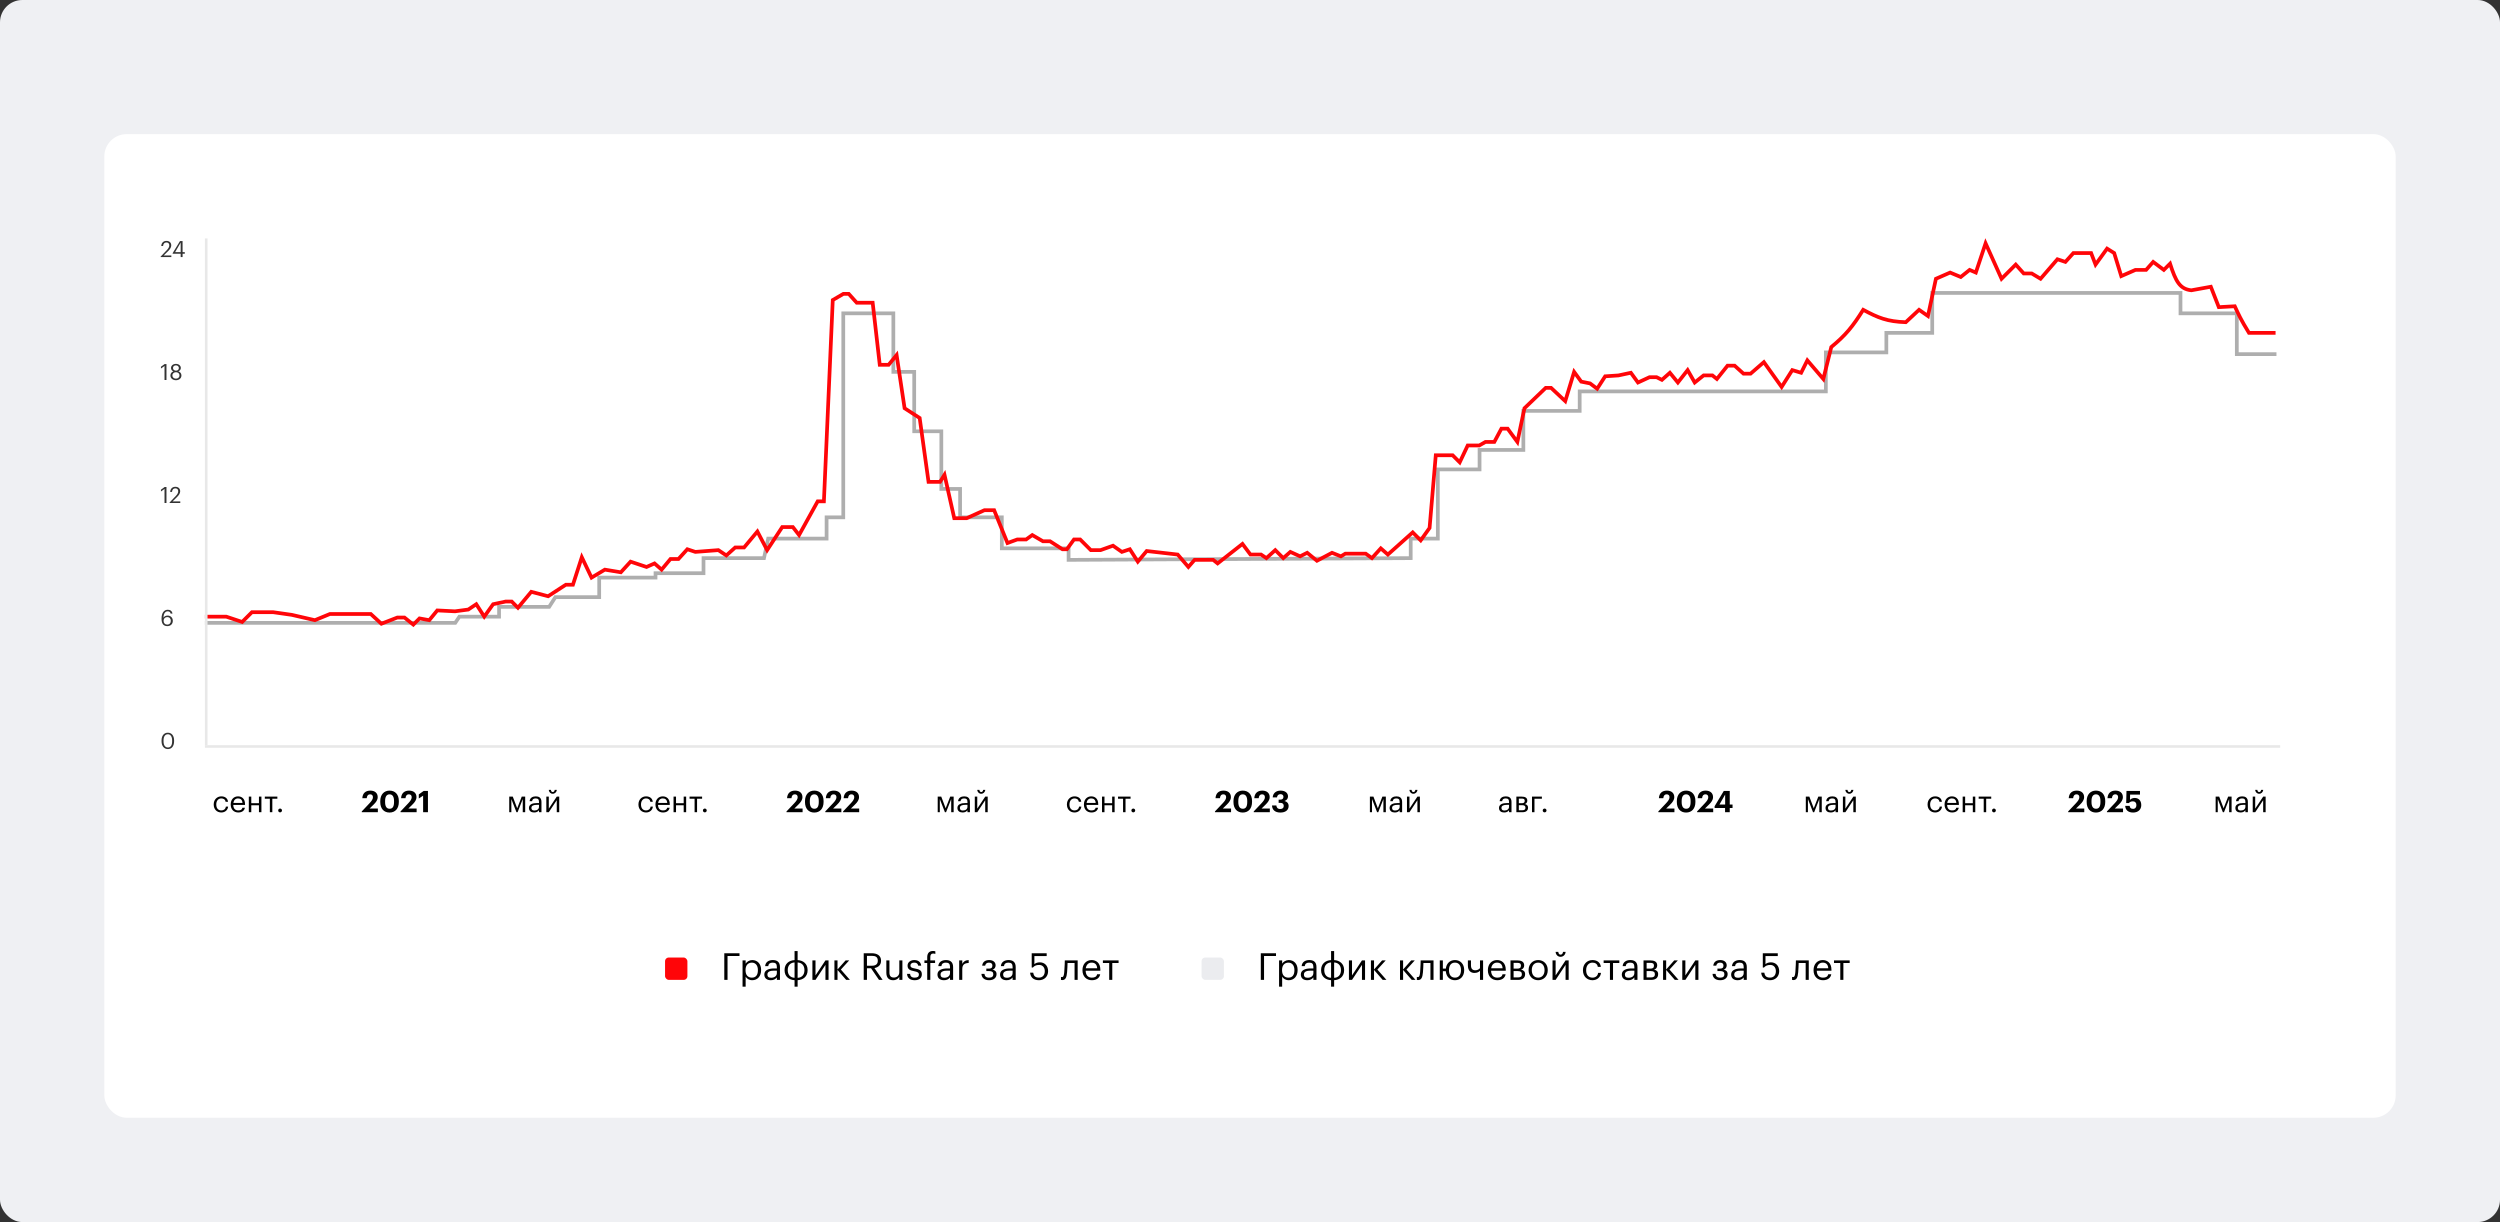<svg width="671" height="328" viewBox="0 0 671 328" fill="none" xmlns="http://www.w3.org/2000/svg">
<rect x="0" y="0" width="671" height="328" fill="#333333" stroke="none"/>
<rect width="671" height="328" rx="6" fill="#EFF0F3"/>
<rect x="28" y="36" width="615" height="264" rx="6" fill="white"/>
<path d="M55 167.171H122.19L123.31 165.505H133.949V162.887H147.387L149.066 160.269H160.825V155.032H175.943V153.842H188.821V149.796H205.058L206.178 144.56H221.856V138.847H226.335V84.104H239.773V99.813H245.373V115.76H252.652V131.231H257.691V138.847H268.889V147.178H286.807V150.272L378.633 149.796V144.56H385.912V125.995H397.111V120.758H408.869V110.286H423.987V105.049H490.057V94.577H506.295V89.341H518.613V78.63H585.244V84.104H600.362V95.053H611" stroke="#AEAEAE"/>
<path d="M55 165.505H60.712L64.997 166.933L67.615 164.315H73.327L78.325 165.029L84.514 166.457L88.56 164.791H99.509L102.365 167.409L106.649 165.743H108.553L110.933 167.647L112.599 165.981L115.217 166.457L117.36 163.839L122.12 164.077L125.69 163.601L127.832 162.173L129.974 165.505L132.354 162.173L135.687 161.459H137.353L139.019 163.125L142.589 158.84L147.111 160.03L151.872 156.936H153.776L156.156 149.558L158.774 155.032L162.344 152.89L166.628 153.604L169.247 150.748L173.531 152.176L175.673 151.224L177.577 152.89L179.957 150.034H182.099L184.479 147.416L186.622 148.13L192.81 147.654L194.952 149.082L197.332 146.94H199.712L203.283 142.655L205.901 147.654L209.947 141.465H212.803L214.469 143.608L219.467 134.563H221.134L223.514 80.534L226.37 78.868H227.798L229.94 81.248H234.224L236.128 97.909H238.509L240.651 95.291L242.793 109.572L246.839 112.19L249.219 129.327H252.313L253.503 127.423L256.122 139.085H259.454L264.214 136.943H266.832L270.402 145.75L273.021 144.798H275.401L277.067 143.608L279.923 145.274H281.827L285.159 147.416H286.349L288.253 144.798H289.92L292.776 147.654H295.394L298.726 146.464L301.106 148.13L303.248 147.416L305.39 150.748L307.771 147.892L316.101 148.844L318.957 152.176L320.623 150.272H325.622L326.812 151.224L333.476 145.988L335.618 148.844H338.474L339.902 149.796L342.283 147.654L344.425 149.796L346.329 148.13L348.947 149.32L350.851 148.368L353.469 150.51L357.515 148.368L359.896 149.32L361.086 148.606H366.56L368.226 149.796L370.606 147.178L372.51 148.844L379.175 142.893L381.317 145.036L383.697 141.703L385.363 122.186H389.885L391.789 124.09L393.931 119.568H397.026L398.692 118.616H401.072L402.976 115.046H404.642L407.26 118.616L409.164 109.572L414.877 104.097H416.305L420.113 107.667L422.493 99.813L424.397 102.431L426.777 102.907L428.681 104.335L430.824 101.003L434.394 100.765L437.726 100.051L439.63 102.669L442.724 101.241H444.628L446.056 101.955L448.199 100.051L450.341 102.669L452.959 99.337L454.863 102.669L457.243 100.765H459.623L460.813 101.717L463.669 98.147H465.574L467.954 100.289H469.858L473.428 97.195L478.188 103.859L481.044 99.337L483.425 100.051L485.091 96.719L489.375 101.717L491.517 93.149C495.424 89.915 497.25 87.665 500.086 83.152C504.129 85.317 506.505 86.306 511.51 86.484L515.08 83.152L517.461 84.818L519.603 74.822L523.411 73.156L526.267 74.346L528.647 72.441L530.313 73.156L532.931 65.301L537.216 74.822L541.024 71.013L543.166 73.394H545.308L547.688 74.822L552.211 69.585L554.353 70.299L556.495 67.919H561.255L562.445 71.013L565.539 66.729L567.443 67.919L569.348 74.108L573.156 72.441H576.012L577.916 70.299L580.772 72.441L582.438 70.775C583.978 75.521 585.054 77.582 588.151 77.916L593.387 76.964L595.529 82.438L599.813 82.2C600.9 84.534 601.389 85.705 603.622 89.34H610.762" stroke="#FF0508"/>
<path d="M59.408 218.072C58.24 218.072 57.36 217.248 57.36 215.952V215.888C57.36 214.608 58.272 213.744 59.392 213.744C60.264 213.744 61.08 214.144 61.208 215.208H60.552C60.448 214.544 59.968 214.296 59.392 214.296C58.632 214.296 58.048 214.904 58.048 215.888V215.952C58.048 216.976 58.608 217.52 59.416 217.52C60.008 217.52 60.544 217.176 60.616 216.496H61.232C61.144 217.4 60.416 218.072 59.408 218.072ZM63.947 218.072C62.763 218.072 61.922 217.24 61.922 215.952V215.888C61.922 214.624 62.73 213.744 63.883 213.744C64.85 213.744 65.763 214.328 65.763 215.824V216.04H62.611C62.642 216.992 63.099 217.52 63.955 217.52C64.603 217.52 64.978 217.28 65.067 216.792H65.731C65.587 217.632 64.891 218.072 63.947 218.072ZM62.635 215.504H65.082C65.019 214.64 64.57 214.296 63.883 214.296C63.203 214.296 62.746 214.76 62.635 215.504ZM69.501 218V216.136H67.445V218H66.781V213.816H67.445V215.576H69.501V213.816H70.165V218H69.501ZM74.444 213.816V214.376H73.092V218H72.428V214.376H71.076V213.816H74.444ZM75.175 218.04C74.895 218.04 74.663 217.816 74.663 217.528C74.663 217.24 74.895 217.016 75.175 217.016C75.455 217.016 75.687 217.24 75.687 217.528C75.687 217.816 75.455 218.04 75.175 218.04Z" fill="black"/>
<path d="M97.096 218V217.792L99.192 215.576C99.744 214.992 100.096 214.488 100.096 213.968C100.096 213.496 99.832 213.192 99.336 213.192C98.832 213.192 98.512 213.488 98.424 214.24H97.248C97.312 212.92 98.112 212.2 99.392 212.2C100.656 212.2 101.376 212.904 101.376 213.936C101.376 214.696 100.936 215.32 100.272 215.96L99.192 217.016H101.416V218H97.096ZM104.551 218.088C103.031 218.088 102.063 217.032 102.063 215.28V215.008C102.063 213.248 103.087 212.2 104.559 212.2C106.031 212.2 107.047 213.208 107.047 214.984V215.248C107.047 217 106.095 218.088 104.551 218.088ZM104.583 217.072C105.391 217.072 105.759 216.456 105.759 215.256V215C105.759 213.848 105.359 213.2 104.567 213.2C103.767 213.2 103.359 213.816 103.359 215V215.272C103.359 216.472 103.783 217.072 104.583 217.072ZM107.502 218V217.792L109.598 215.576C110.15 214.992 110.502 214.488 110.502 213.968C110.502 213.496 110.238 213.192 109.742 213.192C109.238 213.192 108.918 213.488 108.83 214.24H107.654C107.718 212.92 108.518 212.2 109.798 212.2C111.062 212.2 111.782 212.904 111.782 213.936C111.782 214.696 111.342 215.32 110.678 215.96L109.598 217.016H111.822V218H107.502ZM113.564 218V213.56L112.404 214.32V213.216L113.724 212.28H114.86V218H113.564Z" fill="black"/>
<path d="M138.616 218L137.248 214.472V218H136.68V213.816H137.632L138.816 216.944L140.032 213.816H140.96V218H140.304V214.472L138.92 218H138.616ZM143.425 217.544C144.129 217.544 144.665 217.184 144.665 216.536V216.016H144.089C143.249 216.016 142.633 216.224 142.633 216.84C142.633 217.272 142.841 217.544 143.425 217.544ZM143.361 218.072C142.585 218.072 141.969 217.696 141.969 216.84C141.969 215.872 142.993 215.544 144.065 215.544H144.665V215.24C144.665 214.576 144.409 214.296 143.769 214.296C143.193 214.296 142.873 214.536 142.809 215.048H142.145C142.233 214.096 142.993 213.744 143.801 213.744C144.601 213.744 145.329 214.072 145.329 215.24V218H144.665V217.472C144.353 217.864 143.977 218.072 143.361 218.072ZM148.353 213.048C147.777 213.048 147.329 212.6 147.297 211.992H147.873C147.897 212.304 148.033 212.584 148.353 212.584C148.689 212.584 148.849 212.312 148.881 211.992H149.441C149.409 212.6 148.929 213.048 148.353 213.048ZM147.297 218H146.633V213.816H147.297V217.04L149.433 213.816H150.097V218H149.433V214.776L147.297 218Z" fill="black"/>
<path d="M173.408 218.072C172.24 218.072 171.36 217.248 171.36 215.952V215.888C171.36 214.608 172.272 213.744 173.392 213.744C174.264 213.744 175.08 214.144 175.208 215.208H174.552C174.448 214.544 173.968 214.296 173.392 214.296C172.632 214.296 172.048 214.904 172.048 215.888V215.952C172.048 216.976 172.608 217.52 173.416 217.52C174.008 217.52 174.544 217.176 174.616 216.496H175.232C175.144 217.4 174.416 218.072 173.408 218.072ZM177.947 218.072C176.763 218.072 175.923 217.24 175.923 215.952V215.888C175.923 214.624 176.731 213.744 177.883 213.744C178.851 213.744 179.763 214.328 179.763 215.824V216.04H176.611C176.643 216.992 177.099 217.52 177.955 217.52C178.603 217.52 178.979 217.28 179.067 216.792H179.731C179.587 217.632 178.891 218.072 177.947 218.072ZM176.635 215.504H179.083C179.019 214.64 178.571 214.296 177.883 214.296C177.203 214.296 176.747 214.76 176.635 215.504ZM183.501 218V216.136H181.445V218H180.781V213.816H181.445V215.576H183.501V213.816H184.165V218H183.501ZM188.444 213.816V214.376H187.092V218H186.428V214.376H185.076V213.816H188.444ZM189.175 218.04C188.895 218.04 188.663 217.816 188.663 217.528C188.663 217.24 188.895 217.016 189.175 217.016C189.455 217.016 189.687 217.24 189.687 217.528C189.687 217.816 189.455 218.04 189.175 218.04Z" fill="black"/>
<path d="M211.096 218V217.792L213.192 215.576C213.744 214.992 214.096 214.488 214.096 213.968C214.096 213.496 213.832 213.192 213.336 213.192C212.832 213.192 212.512 213.488 212.424 214.24H211.248C211.312 212.92 212.112 212.2 213.392 212.2C214.656 212.2 215.376 212.904 215.376 213.936C215.376 214.696 214.936 215.32 214.272 215.96L213.192 217.016H215.416V218H211.096ZM218.551 218.088C217.031 218.088 216.063 217.032 216.063 215.28V215.008C216.063 213.248 217.087 212.2 218.559 212.2C220.031 212.2 221.047 213.208 221.047 214.984V215.248C221.047 217 220.095 218.088 218.551 218.088ZM218.583 217.072C219.391 217.072 219.759 216.456 219.759 215.256V215C219.759 213.848 219.359 213.2 218.567 213.2C217.767 213.2 217.359 213.816 217.359 215V215.272C217.359 216.472 217.783 217.072 218.583 217.072ZM221.502 218V217.792L223.598 215.576C224.15 214.992 224.502 214.488 224.502 213.968C224.502 213.496 224.238 213.192 223.742 213.192C223.238 213.192 222.918 213.488 222.83 214.24H221.654C221.718 212.92 222.518 212.2 223.798 212.2C225.062 212.2 225.782 212.904 225.782 213.936C225.782 214.696 225.342 215.32 224.678 215.96L223.598 217.016H225.822V218H221.502ZM226.284 218V217.792L228.38 215.576C228.932 214.992 229.284 214.488 229.284 213.968C229.284 213.496 229.02 213.192 228.524 213.192C228.02 213.192 227.7 213.488 227.612 214.24H226.436C226.5 212.92 227.3 212.2 228.58 212.2C229.844 212.2 230.564 212.904 230.564 213.936C230.564 214.696 230.124 215.32 229.46 215.96L228.38 217.016H230.604V218H226.284Z" fill="black"/>
<path d="M253.616 218L252.248 214.472V218H251.68V213.816H252.632L253.816 216.944L255.032 213.816H255.96V218H255.304V214.472L253.92 218H253.616ZM258.425 217.544C259.129 217.544 259.665 217.184 259.665 216.536V216.016H259.089C258.249 216.016 257.633 216.224 257.633 216.84C257.633 217.272 257.841 217.544 258.425 217.544ZM258.361 218.072C257.585 218.072 256.969 217.696 256.969 216.84C256.969 215.872 257.993 215.544 259.065 215.544H259.665V215.24C259.665 214.576 259.409 214.296 258.769 214.296C258.193 214.296 257.873 214.536 257.809 215.048H257.145C257.233 214.096 257.993 213.744 258.801 213.744C259.601 213.744 260.329 214.072 260.329 215.24V218H259.665V217.472C259.353 217.864 258.977 218.072 258.361 218.072ZM263.353 213.048C262.777 213.048 262.329 212.6 262.297 211.992H262.873C262.897 212.304 263.033 212.584 263.353 212.584C263.689 212.584 263.849 212.312 263.881 211.992H264.441C264.409 212.6 263.929 213.048 263.353 213.048ZM262.297 218H261.633V213.816H262.297V217.04L264.433 213.816H265.097V218H264.433V214.776L262.297 218Z" fill="black"/>
<path d="M288.408 218.072C287.24 218.072 286.36 217.248 286.36 215.952V215.888C286.36 214.608 287.272 213.744 288.392 213.744C289.264 213.744 290.08 214.144 290.208 215.208H289.552C289.448 214.544 288.968 214.296 288.392 214.296C287.632 214.296 287.048 214.904 287.048 215.888V215.952C287.048 216.976 287.608 217.52 288.416 217.52C289.008 217.52 289.544 217.176 289.616 216.496H290.232C290.144 217.4 289.416 218.072 288.408 218.072ZM292.947 218.072C291.763 218.072 290.923 217.24 290.923 215.952V215.888C290.923 214.624 291.731 213.744 292.883 213.744C293.851 213.744 294.763 214.328 294.763 215.824V216.04H291.611C291.643 216.992 292.099 217.52 292.955 217.52C293.603 217.52 293.979 217.28 294.067 216.792H294.731C294.587 217.632 293.891 218.072 292.947 218.072ZM291.635 215.504H294.083C294.019 214.64 293.571 214.296 292.883 214.296C292.203 214.296 291.747 214.76 291.635 215.504ZM298.501 218V216.136H296.445V218H295.781V213.816H296.445V215.576H298.501V213.816H299.165V218H298.501ZM303.444 213.816V214.376H302.092V218H301.428V214.376H300.076V213.816H303.444ZM304.175 218.04C303.895 218.04 303.663 217.816 303.663 217.528C303.663 217.24 303.895 217.016 304.175 217.016C304.455 217.016 304.687 217.24 304.687 217.528C304.687 217.816 304.455 218.04 304.175 218.04Z" fill="black"/>
<path d="M326.096 218V217.792L328.192 215.576C328.744 214.992 329.096 214.488 329.096 213.968C329.096 213.496 328.832 213.192 328.336 213.192C327.832 213.192 327.512 213.488 327.424 214.24H326.248C326.312 212.92 327.112 212.2 328.392 212.2C329.656 212.2 330.376 212.904 330.376 213.936C330.376 214.696 329.936 215.32 329.272 215.96L328.192 217.016H330.416V218H326.096ZM333.551 218.088C332.031 218.088 331.063 217.032 331.063 215.28V215.008C331.063 213.248 332.087 212.2 333.559 212.2C335.031 212.2 336.047 213.208 336.047 214.984V215.248C336.047 217 335.095 218.088 333.551 218.088ZM333.583 217.072C334.391 217.072 334.759 216.456 334.759 215.256V215C334.759 213.848 334.359 213.2 333.567 213.2C332.767 213.2 332.359 213.816 332.359 215V215.272C332.359 216.472 332.783 217.072 333.583 217.072ZM336.502 218V217.792L338.598 215.576C339.15 214.992 339.502 214.488 339.502 213.968C339.502 213.496 339.238 213.192 338.742 213.192C338.238 213.192 337.918 213.488 337.83 214.24H336.654C336.718 212.92 337.518 212.2 338.798 212.2C340.062 212.2 340.782 212.904 340.782 213.936C340.782 214.696 340.342 215.32 339.678 215.96L338.598 217.016H340.822V218H336.502ZM343.652 218.088C342.196 218.088 341.452 217.344 341.404 216.184H342.572C342.62 216.736 342.916 217.136 343.604 217.136C344.252 217.136 344.556 216.824 344.556 216.312C344.556 215.768 344.252 215.488 343.636 215.488H343.188V214.624H343.604C344.204 214.624 344.476 214.352 344.476 213.864C344.476 213.456 344.212 213.152 343.684 213.152C343.14 213.152 342.804 213.48 342.74 214.016H341.596C341.66 212.968 342.404 212.2 343.708 212.2C344.964 212.2 345.7 212.856 345.7 213.752C345.7 214.392 345.324 214.792 344.756 214.992C345.42 215.136 345.868 215.608 345.868 216.336C345.868 217.408 345.044 218.088 343.652 218.088Z" fill="black"/>
<path d="M369.616 218L368.248 214.472V218H367.68V213.816H368.632L369.816 216.944L371.032 213.816H371.96V218H371.304V214.472L369.92 218H369.616ZM374.425 217.544C375.129 217.544 375.665 217.184 375.665 216.536V216.016H375.089C374.249 216.016 373.633 216.224 373.633 216.84C373.633 217.272 373.841 217.544 374.425 217.544ZM374.361 218.072C373.585 218.072 372.969 217.696 372.969 216.84C372.969 215.872 373.993 215.544 375.065 215.544H375.665V215.24C375.665 214.576 375.409 214.296 374.769 214.296C374.193 214.296 373.873 214.536 373.809 215.048H373.145C373.233 214.096 373.993 213.744 374.801 213.744C375.601 213.744 376.329 214.072 376.329 215.24V218H375.665V217.472C375.353 217.864 374.977 218.072 374.361 218.072ZM379.353 213.048C378.777 213.048 378.329 212.6 378.297 211.992H378.873C378.897 212.304 379.033 212.584 379.353 212.584C379.689 212.584 379.849 212.312 379.881 211.992H380.441C380.409 212.6 379.929 213.048 379.353 213.048ZM378.297 218H377.633V213.816H378.297V217.04L380.433 213.816H381.097V218H380.433V214.776L378.297 218Z" fill="black"/>
<path d="M403.784 217.544C404.488 217.544 405.024 217.184 405.024 216.536V216.016H404.448C403.608 216.016 402.992 216.224 402.992 216.84C402.992 217.272 403.2 217.544 403.784 217.544ZM403.72 218.072C402.944 218.072 402.328 217.696 402.328 216.84C402.328 215.872 403.352 215.544 404.424 215.544H405.024V215.24C405.024 214.576 404.768 214.296 404.128 214.296C403.552 214.296 403.232 214.536 403.168 215.048H402.504C402.592 214.096 403.352 213.744 404.16 213.744C404.96 213.744 405.688 214.072 405.688 215.24V218H405.024V217.472C404.712 217.864 404.336 218.072 403.72 218.072ZM406.992 218V213.816H408.456C409.24 213.816 409.928 214.056 409.928 214.88V214.904C409.928 215.28 409.728 215.68 409.256 215.8C409.784 215.912 410.128 216.2 410.128 216.744V216.768C410.128 217.6 409.544 218 408.632 218H406.992ZM408.448 214.344H407.656V215.584H408.456C409.008 215.584 409.232 215.392 409.232 214.936V214.912C409.232 214.472 408.952 214.344 408.448 214.344ZM408.568 216.112H407.656V217.472H408.568C409.152 217.472 409.432 217.272 409.432 216.808V216.784C409.432 216.312 409.144 216.112 408.568 216.112ZM413.844 214.376H411.852V218H411.188V213.816H413.844V214.376ZM414.573 218.04C414.293 218.04 414.061 217.816 414.061 217.528C414.061 217.24 414.293 217.016 414.573 217.016C414.853 217.016 415.085 217.24 415.085 217.528C415.085 217.816 414.853 218.04 414.573 218.04Z" fill="black"/>
<path d="M445.096 218V217.792L447.192 215.576C447.744 214.992 448.096 214.488 448.096 213.968C448.096 213.496 447.832 213.192 447.336 213.192C446.832 213.192 446.512 213.488 446.424 214.24H445.248C445.312 212.92 446.112 212.2 447.392 212.2C448.656 212.2 449.376 212.904 449.376 213.936C449.376 214.696 448.936 215.32 448.272 215.96L447.192 217.016H449.416V218H445.096ZM452.551 218.088C451.031 218.088 450.063 217.032 450.063 215.28V215.008C450.063 213.248 451.087 212.2 452.559 212.2C454.031 212.2 455.047 213.208 455.047 214.984V215.248C455.047 217 454.095 218.088 452.551 218.088ZM452.583 217.072C453.391 217.072 453.759 216.456 453.759 215.256V215C453.759 213.848 453.359 213.2 452.567 213.2C451.767 213.2 451.359 213.816 451.359 215V215.272C451.359 216.472 451.783 217.072 452.583 217.072ZM455.502 218V217.792L457.598 215.576C458.15 214.992 458.502 214.488 458.502 213.968C458.502 213.496 458.238 213.192 457.742 213.192C457.238 213.192 456.918 213.488 456.83 214.24H455.654C455.718 212.92 456.518 212.2 457.798 212.2C459.062 212.2 459.782 212.904 459.782 213.936C459.782 214.696 459.342 215.32 458.678 215.96L457.598 217.016H459.822V218H455.502ZM463.008 218V216.864H460.2V216.392L462.672 212.28H464.264V215.936H465.016V216.864H464.264V218H463.008ZM461.496 215.936H463.032V213.256L461.496 215.936Z" fill="black"/>
<path d="M486.616 218L485.248 214.472V218H484.68V213.816H485.632L486.816 216.944L488.032 213.816H488.96V218H488.304V214.472L486.92 218H486.616ZM491.425 217.544C492.129 217.544 492.665 217.184 492.665 216.536V216.016H492.089C491.249 216.016 490.633 216.224 490.633 216.84C490.633 217.272 490.841 217.544 491.425 217.544ZM491.361 218.072C490.585 218.072 489.969 217.696 489.969 216.84C489.969 215.872 490.993 215.544 492.065 215.544H492.665V215.24C492.665 214.576 492.409 214.296 491.769 214.296C491.193 214.296 490.873 214.536 490.809 215.048H490.145C490.233 214.096 490.993 213.744 491.801 213.744C492.601 213.744 493.329 214.072 493.329 215.24V218H492.665V217.472C492.353 217.864 491.977 218.072 491.361 218.072ZM496.353 213.048C495.777 213.048 495.329 212.6 495.297 211.992H495.873C495.897 212.304 496.033 212.584 496.353 212.584C496.689 212.584 496.849 212.312 496.881 211.992H497.441C497.409 212.6 496.929 213.048 496.353 213.048ZM495.297 218H494.633V213.816H495.297V217.04L497.433 213.816H498.097V218H497.433V214.776L495.297 218Z" fill="black"/>
<path d="M519.408 218.072C518.24 218.072 517.36 217.248 517.36 215.952V215.888C517.36 214.608 518.272 213.744 519.392 213.744C520.264 213.744 521.08 214.144 521.208 215.208H520.552C520.448 214.544 519.968 214.296 519.392 214.296C518.632 214.296 518.048 214.904 518.048 215.888V215.952C518.048 216.976 518.608 217.52 519.416 217.52C520.008 217.52 520.544 217.176 520.616 216.496H521.232C521.144 217.4 520.416 218.072 519.408 218.072ZM523.947 218.072C522.763 218.072 521.923 217.24 521.923 215.952V215.888C521.923 214.624 522.731 213.744 523.883 213.744C524.851 213.744 525.763 214.328 525.763 215.824V216.04H522.611C522.643 216.992 523.099 217.52 523.955 217.52C524.603 217.52 524.979 217.28 525.067 216.792H525.731C525.587 217.632 524.891 218.072 523.947 218.072ZM522.635 215.504H525.083C525.019 214.64 524.571 214.296 523.883 214.296C523.203 214.296 522.747 214.76 522.635 215.504ZM529.501 218V216.136H527.445V218H526.781V213.816H527.445V215.576H529.501V213.816H530.165V218H529.501ZM534.444 213.816V214.376H533.092V218H532.428V214.376H531.076V213.816H534.444ZM535.175 218.04C534.895 218.04 534.663 217.816 534.663 217.528C534.663 217.24 534.895 217.016 535.175 217.016C535.455 217.016 535.687 217.24 535.687 217.528C535.687 217.816 535.455 218.04 535.175 218.04Z" fill="black"/>
<path d="M555.096 218V217.792L557.192 215.576C557.744 214.992 558.096 214.488 558.096 213.968C558.096 213.496 557.832 213.192 557.336 213.192C556.832 213.192 556.512 213.488 556.424 214.24H555.248C555.312 212.92 556.112 212.2 557.392 212.2C558.656 212.2 559.376 212.904 559.376 213.936C559.376 214.696 558.936 215.32 558.272 215.96L557.192 217.016H559.416V218H555.096ZM562.551 218.088C561.031 218.088 560.063 217.032 560.063 215.28V215.008C560.063 213.248 561.087 212.2 562.559 212.2C564.031 212.2 565.047 213.208 565.047 214.984V215.248C565.047 217 564.095 218.088 562.551 218.088ZM562.583 217.072C563.391 217.072 563.759 216.456 563.759 215.256V215C563.759 213.848 563.359 213.2 562.567 213.2C561.767 213.2 561.359 213.816 561.359 215V215.272C561.359 216.472 561.783 217.072 562.583 217.072ZM565.502 218V217.792L567.598 215.576C568.15 214.992 568.502 214.488 568.502 213.968C568.502 213.496 568.238 213.192 567.742 213.192C567.238 213.192 566.918 213.488 566.83 214.24H565.654C565.718 212.92 566.518 212.2 567.798 212.2C569.062 212.2 569.782 212.904 569.782 213.936C569.782 214.696 569.342 215.32 568.678 215.96L567.598 217.016H569.822V218H565.502ZM572.524 218.088C571.116 218.088 570.46 217.32 570.404 216.296H571.596C571.668 216.776 571.86 217.096 572.516 217.096C573.1 217.096 573.412 216.688 573.412 216.08C573.412 215.464 573.06 215.08 572.484 215.08C571.948 215.08 571.62 215.272 571.388 215.536H570.668L570.748 212.28H574.372V213.264H571.716L571.692 214.696C571.916 214.424 572.316 214.168 572.964 214.168C574.004 214.168 574.716 214.88 574.716 216.096C574.716 217.312 573.844 218.088 572.524 218.088Z" fill="black"/>
<path d="M596.616 218L595.248 214.472V218H594.68V213.816H595.632L596.816 216.944L598.032 213.816H598.96V218H598.304V214.472L596.92 218H596.616ZM601.425 217.544C602.129 217.544 602.665 217.184 602.665 216.536V216.016H602.089C601.249 216.016 600.633 216.224 600.633 216.84C600.633 217.272 600.841 217.544 601.425 217.544ZM601.361 218.072C600.585 218.072 599.969 217.696 599.969 216.84C599.969 215.872 600.993 215.544 602.065 215.544H602.665V215.24C602.665 214.576 602.409 214.296 601.769 214.296C601.193 214.296 600.873 214.536 600.809 215.048H600.145C600.233 214.096 600.993 213.744 601.801 213.744C602.601 213.744 603.329 214.072 603.329 215.24V218H602.665V217.472C602.353 217.864 601.977 218.072 601.361 218.072ZM606.353 213.048C605.777 213.048 605.329 212.6 605.297 211.992H605.873C605.897 212.304 606.033 212.584 606.353 212.584C606.689 212.584 606.849 212.312 606.881 211.992H607.441C607.409 212.6 606.929 213.048 606.353 213.048ZM605.297 218H604.633V213.816H605.297V217.04L607.433 213.816H608.097V218H607.433V214.776L605.297 218Z" fill="black"/>
<line x1="55.35" y1="64" x2="55.35" y2="200" stroke="#E8E8E8" stroke-width="0.7"/>
<line x1="612" y1="200.35" x2="55" y2="200.35" stroke="#E8E8E8" stroke-width="0.7"/>
<path d="M43.114 69V68.88L44.818 67.086C45.208 66.672 45.436 66.282 45.436 65.844C45.436 65.364 45.154 65.076 44.668 65.076C44.17 65.076 43.846 65.358 43.762 66.03H43.276C43.342 65.19 43.852 64.656 44.668 64.656C45.46 64.656 45.964 65.124 45.964 65.862C45.964 66.39 45.628 66.906 45.1 67.422L43.918 68.574H45.988V69H43.114ZM48.493 69V68.1H46.345V67.932L48.307 64.71H49.003V67.674H49.597V68.1H49.003V69H48.493ZM47.005 67.674H48.493V65.106L47.005 67.674Z" fill="black" fill-opacity="0.8"/>
<path d="M44.158 102V98.226L43.198 98.916V98.43L44.194 97.71H44.68V102H44.158ZM47.221 102.054C46.519 102.054 45.739 101.634 45.739 100.782C45.739 100.206 46.093 99.834 46.548 99.672C46.141 99.516 45.901 99.192 45.901 98.772C45.901 98.076 46.56 97.656 47.221 97.656C47.886 97.656 48.535 98.088 48.535 98.76C48.535 99.192 48.27 99.492 47.874 99.666C48.373 99.846 48.697 100.218 48.697 100.77C48.697 101.628 47.947 102.054 47.221 102.054ZM47.239 99.486C47.694 99.486 48.007 99.222 48.007 98.766C48.007 98.352 47.664 98.064 47.221 98.064C46.776 98.064 46.428 98.334 46.428 98.778C46.428 99.228 46.8 99.486 47.239 99.486ZM47.221 101.628C47.748 101.628 48.163 101.322 48.163 100.752C48.163 100.188 47.742 99.9 47.233 99.9C46.722 99.9 46.273 100.194 46.273 100.764C46.273 101.328 46.722 101.628 47.221 101.628Z" fill="black" fill-opacity="0.8"/>
<path d="M44.158 135V131.226L43.198 131.916V131.43L44.194 130.71H44.68V135H44.158ZM45.511 135V134.88L47.215 133.086C47.605 132.672 47.833 132.282 47.833 131.844C47.833 131.364 47.55 131.076 47.065 131.076C46.566 131.076 46.242 131.358 46.158 132.03H45.672C45.739 131.19 46.248 130.656 47.065 130.656C47.856 130.656 48.361 131.124 48.361 131.862C48.361 132.39 48.025 132.906 47.496 133.422L46.315 134.574H48.385V135H45.511Z" fill="black" fill-opacity="0.8"/>
<path d="M44.902 168.054C43.732 168.054 43.36 167.178 43.36 166.104V166.002C43.36 164.46 44.056 163.656 45.04 163.656C45.706 163.656 46.18 164.004 46.294 164.694H45.796C45.7 164.298 45.484 164.082 45.004 164.082C44.356 164.082 43.9 164.664 43.876 165.798C44.08 165.45 44.482 165.216 44.98 165.216C45.832 165.216 46.384 165.834 46.384 166.62C46.384 167.478 45.808 168.054 44.902 168.054ZM44.902 167.646C45.466 167.646 45.85 167.25 45.85 166.644C45.85 166.026 45.478 165.624 44.896 165.624C44.32 165.624 43.912 166.014 43.912 166.572C43.912 167.274 44.326 167.646 44.902 167.646Z" fill="black" fill-opacity="0.8"/>
<path d="M45.064 201.054C44.038 201.054 43.36 200.226 43.36 198.978V198.738C43.36 197.472 44.002 196.656 45.052 196.656C46.108 196.656 46.726 197.502 46.726 198.726V198.966C46.726 200.214 46.12 201.054 45.064 201.054ZM45.064 200.622C45.814 200.622 46.198 200.046 46.198 198.96V198.72C46.198 197.724 45.778 197.076 45.052 197.076C44.326 197.076 43.894 197.676 43.894 198.732V198.972C43.894 200.058 44.35 200.622 45.064 200.622Z" fill="black" fill-opacity="0.8"/>
<rect x="178" y="256.5" width="7" height="7" rx="1.5" fill="#FF0508" stroke="white"/>
<path d="M194.4 263V255.85H198.48V256.59H195.27V263H194.4ZM201.821 262.4C202.861 262.4 203.421 261.7 203.421 260.43V260.35C203.421 259.03 202.691 258.37 201.811 258.37C200.841 258.37 200.101 259.01 200.101 260.35V260.43C200.101 261.77 200.801 262.4 201.821 262.4ZM199.301 264.82V257.77H200.131V258.65C200.431 258.14 201.141 257.68 201.901 257.68C203.271 257.68 204.281 258.68 204.281 260.31V260.39C204.281 261.99 203.341 263.09 201.901 263.09C201.041 263.09 200.431 262.66 200.131 262.14V264.82H199.301ZM206.96 262.43C207.84 262.43 208.51 261.98 208.51 261.17V260.52H207.79C206.74 260.52 205.97 260.78 205.97 261.55C205.97 262.09 206.23 262.43 206.96 262.43ZM206.88 263.09C205.91 263.09 205.14 262.62 205.14 261.55C205.14 260.34 206.42 259.93 207.76 259.93H208.51V259.55C208.51 258.72 208.19 258.37 207.39 258.37C206.67 258.37 206.27 258.67 206.19 259.31H205.36C205.47 258.12 206.42 257.68 207.43 257.68C208.43 257.68 209.34 258.09 209.34 259.55V263H208.51V262.34C208.12 262.83 207.65 263.09 206.88 263.09ZM214.081 257.69C215.561 257.76 216.761 258.67 216.761 260.34V260.42C216.761 262.1 215.571 263.01 214.081 263.08V264.82H213.261V263.08C211.781 263.01 210.581 262.1 210.581 260.43V260.35C210.581 258.67 211.771 257.76 213.261 257.69V255.27H214.081V257.69ZM213.261 262.44V258.32C212.211 258.36 211.431 259.06 211.431 260.34V260.41C211.431 261.72 212.221 262.4 213.261 262.44ZM214.081 258.33V262.45C215.131 262.41 215.911 261.71 215.911 260.43V260.36C215.911 259.05 215.121 258.37 214.081 258.33ZM218.881 263H218.051V257.77H218.881V261.8L221.551 257.77H222.381V263H221.551V258.97L218.881 263ZM227.109 263L224.789 260.33V263H223.959V257.77H224.789V260.21L226.959 257.77H227.929L225.689 260.23L228.119 263H227.109ZM232.692 259.2H234.032C235.052 259.2 235.602 258.76 235.602 257.88V257.84C235.602 256.87 235.002 256.55 234.032 256.55H232.692V259.2ZM231.822 263V255.85H233.972C235.342 255.85 236.472 256.41 236.472 257.84V257.88C236.472 259.06 235.682 259.64 234.702 259.83L236.892 263H235.922L233.792 259.89H232.692V263H231.822ZM239.714 263.09C238.674 263.09 237.894 262.52 237.894 261.08V257.77H238.724V261.04C238.724 261.96 239.114 262.37 239.934 262.37C240.674 262.37 241.374 261.88 241.374 260.94V257.77H242.204V263H241.374V262.17C241.134 262.66 240.554 263.09 239.714 263.09ZM245.501 263.09C244.251 263.09 243.501 262.46 243.451 261.39H244.261C244.321 262.01 244.651 262.4 245.491 262.4C246.281 262.4 246.631 262.13 246.631 261.57C246.631 261.02 246.221 260.84 245.411 260.69C244.051 260.44 243.591 260.06 243.591 259.15C243.591 258.18 244.541 257.68 245.361 257.68C246.301 257.68 247.111 258.06 247.251 259.19H246.451C246.331 258.62 246.011 258.37 245.351 258.37C244.751 258.37 244.361 258.67 244.361 259.12C244.361 259.59 244.621 259.78 245.581 259.95C246.661 260.15 247.421 260.39 247.421 261.5C247.421 262.45 246.771 263.09 245.501 263.09ZM248.866 263V258.47H248.116V257.77H248.866V256.92C248.866 255.86 249.386 255.24 250.426 255.24C250.696 255.24 250.836 255.27 251.046 255.34V256.04C250.896 255.98 250.686 255.93 250.456 255.93C249.916 255.93 249.696 256.3 249.696 256.83V257.77H250.976V258.47H249.696V263H248.866ZM253.435 262.43C254.315 262.43 254.985 261.98 254.985 261.17V260.52H254.265C253.215 260.52 252.445 260.78 252.445 261.55C252.445 262.09 252.705 262.43 253.435 262.43ZM253.355 263.09C252.385 263.09 251.615 262.62 251.615 261.55C251.615 260.34 252.895 259.93 254.235 259.93H254.985V259.55C254.985 258.72 254.665 258.37 253.865 258.37C253.145 258.37 252.745 258.67 252.665 259.31H251.835C251.945 258.12 252.895 257.68 253.905 257.68C254.905 257.68 255.815 258.09 255.815 259.55V263H254.985V262.34C254.595 262.83 254.125 263.09 253.355 263.09ZM257.445 263V257.77H258.275V258.71C258.605 258.12 259.055 257.71 259.995 257.68V258.46C258.945 258.51 258.275 258.84 258.275 260.13V263H257.445ZM267.222 259.1V259.13C267.222 259.6 266.942 260.14 266.362 260.25C267.012 260.36 267.472 260.75 267.472 261.43V261.46C267.472 262.41 266.742 263.09 265.482 263.09C264.222 263.09 263.472 262.46 263.422 261.39H264.232C264.292 262.01 264.622 262.4 265.482 262.4C266.252 262.4 266.602 262.07 266.602 261.51V261.48C266.602 260.89 266.242 260.64 265.522 260.64H264.732V259.98H265.382C266.072 259.98 266.352 259.74 266.352 259.17V259.14C266.352 258.69 266.092 258.37 265.452 258.37C264.882 258.37 264.532 258.62 264.412 259.19H263.612C263.752 258.06 264.562 257.68 265.502 257.68C266.442 257.68 267.222 258.17 267.222 259.1ZM270.232 262.43C271.112 262.43 271.782 261.98 271.782 261.17V260.52H271.062C270.012 260.52 269.242 260.78 269.242 261.55C269.242 262.09 269.502 262.43 270.232 262.43ZM270.152 263.09C269.182 263.09 268.412 262.62 268.412 261.55C268.412 260.34 269.692 259.93 271.032 259.93H271.782V259.55C271.782 258.72 271.462 258.37 270.662 258.37C269.942 258.37 269.542 258.67 269.462 259.31H268.632C268.742 258.12 269.692 257.68 270.702 257.68C271.702 257.68 272.612 258.09 272.612 259.55V263H271.782V262.34C271.392 262.83 270.922 263.09 270.152 263.09ZM278.859 263.09C277.319 263.09 276.579 262.24 276.479 261.07H277.309C277.449 261.85 277.759 262.39 278.849 262.39C279.819 262.39 280.419 261.74 280.419 260.66C280.419 259.65 279.829 258.99 278.919 258.99C278.089 258.99 277.609 259.25 277.229 259.68H276.909V255.85H280.929V256.6H277.629V258.78C277.919 258.51 278.409 258.29 279.089 258.29C280.369 258.29 281.309 259.2 281.309 260.66C281.309 262.17 280.219 263.09 278.859 263.09ZM286.404 260.98C286.284 262.36 285.964 263.05 285.114 263.05C284.854 263.05 284.764 263 284.764 263V262.21C284.764 262.21 284.854 262.25 285.044 262.25C285.474 262.25 285.574 261.66 285.644 260.93C285.764 259.71 285.794 257.77 285.794 257.77H289.244V263H288.414V258.47H286.534C286.514 259.16 286.474 260.21 286.404 260.98ZM293.062 263.09C291.582 263.09 290.532 262.05 290.532 260.44V260.36C290.532 258.78 291.542 257.68 292.982 257.68C294.192 257.68 295.332 258.41 295.332 260.28V260.55H291.392C291.432 261.74 292.002 262.4 293.072 262.4C293.882 262.4 294.352 262.1 294.462 261.49H295.292C295.112 262.54 294.242 263.09 293.062 263.09ZM291.422 259.88H294.482C294.402 258.8 293.842 258.37 292.982 258.37C292.132 258.37 291.562 258.95 291.422 259.88ZM300.227 257.77V258.47H298.537V263H297.707V258.47H296.017V257.77H300.227Z" fill="black"/>
<rect x="322" y="256.5" width="7" height="7" rx="1.5" fill="#EBECEF" stroke="white"/>
<path d="M338.4 263V255.85H342.48V256.59H339.27V263H338.4ZM345.821 262.4C346.861 262.4 347.421 261.7 347.421 260.43V260.35C347.421 259.03 346.691 258.37 345.811 258.37C344.841 258.37 344.101 259.01 344.101 260.35V260.43C344.101 261.77 344.801 262.4 345.821 262.4ZM343.301 264.82V257.77H344.131V258.65C344.431 258.14 345.141 257.68 345.901 257.68C347.271 257.68 348.281 258.68 348.281 260.31V260.39C348.281 261.99 347.341 263.09 345.901 263.09C345.041 263.09 344.431 262.66 344.131 262.14V264.82H343.301ZM350.96 262.43C351.84 262.43 352.51 261.98 352.51 261.17V260.52H351.79C350.74 260.52 349.97 260.78 349.97 261.55C349.97 262.09 350.23 262.43 350.96 262.43ZM350.88 263.09C349.91 263.09 349.14 262.62 349.14 261.55C349.14 260.34 350.42 259.93 351.76 259.93H352.51V259.55C352.51 258.72 352.19 258.37 351.39 258.37C350.67 258.37 350.27 258.67 350.19 259.31H349.36C349.47 258.12 350.42 257.68 351.43 257.68C352.43 257.68 353.34 258.09 353.34 259.55V263H352.51V262.34C352.12 262.83 351.65 263.09 350.88 263.09ZM358.081 257.69C359.561 257.76 360.761 258.67 360.761 260.34V260.42C360.761 262.1 359.571 263.01 358.081 263.08V264.82H357.261V263.08C355.781 263.01 354.581 262.1 354.581 260.43V260.35C354.581 258.67 355.771 257.76 357.261 257.69V255.27H358.081V257.69ZM357.261 262.44V258.32C356.211 258.36 355.431 259.06 355.431 260.34V260.41C355.431 261.72 356.221 262.4 357.261 262.44ZM358.081 258.33V262.45C359.131 262.41 359.911 261.71 359.911 260.43V260.36C359.911 259.05 359.121 258.37 358.081 258.33ZM362.881 263H362.051V257.77H362.881V261.8L365.551 257.77H366.381V263H365.551V258.97L362.881 263ZM371.109 263L368.789 260.33V263H367.959V257.77H368.789V260.21L370.959 257.77H371.929L369.689 260.23L372.119 263H371.109ZM378.912 263L376.592 260.33V263H375.762V257.77H376.592V260.21L378.762 257.77H379.732L377.492 260.23L379.922 263H378.912ZM381.918 260.98C381.798 262.36 381.478 263.05 380.628 263.05C380.368 263.05 380.278 263 380.278 263V262.21C380.278 262.21 380.368 262.25 380.558 262.25C380.988 262.25 381.088 261.66 381.158 260.93C381.278 259.71 381.308 257.77 381.308 257.77H384.758V263H383.928V258.47H382.048C382.028 259.16 381.988 260.21 381.918 260.98ZM390.506 263.09C389.156 263.09 388.226 262.16 388.076 260.84C388.066 260.79 388.056 260.73 388.056 260.67H387.266V263H386.436V257.77H387.266V259.97H388.066C388.216 258.6 389.156 257.68 390.516 257.68C391.996 257.68 392.986 258.77 392.986 260.34V260.42C392.986 262 391.996 263.09 390.506 263.09ZM390.516 262.4C391.566 262.4 392.126 261.61 392.126 260.43V260.36C392.126 259.15 391.556 258.37 390.516 258.37C389.466 258.37 388.906 259.15 388.906 260.35V260.43C388.906 261.62 389.456 262.4 390.516 262.4ZM398.06 263H397.23V260.56C396.92 260.89 396.43 261.14 395.73 261.14C394.79 261.14 393.98 260.57 393.98 259.13V257.77H394.81V259.09C394.81 260.01 395.22 260.42 395.95 260.42C396.51 260.42 396.96 260.2 397.23 259.84V257.77H398.06V263ZM401.876 263.09C400.396 263.09 399.346 262.05 399.346 260.44V260.36C399.346 258.78 400.356 257.68 401.796 257.68C403.006 257.68 404.146 258.41 404.146 260.28V260.55H400.206C400.246 261.74 400.816 262.4 401.886 262.4C402.696 262.4 403.166 262.1 403.276 261.49H404.106C403.926 262.54 403.056 263.09 401.876 263.09ZM400.236 259.88H403.296C403.216 258.8 402.656 258.37 401.796 258.37C400.946 258.37 400.376 258.95 400.236 259.88ZM405.42 263V257.77H407.25C408.23 257.77 409.09 258.07 409.09 259.1V259.13C409.09 259.6 408.84 260.1 408.25 260.25C408.91 260.39 409.34 260.75 409.34 261.43V261.46C409.34 262.5 408.61 263 407.47 263H405.42ZM407.24 258.43H406.25V259.98H407.25C407.94 259.98 408.22 259.74 408.22 259.17V259.14C408.22 258.59 407.87 258.43 407.24 258.43ZM407.39 260.64H406.25V262.34H407.39C408.12 262.34 408.47 262.09 408.47 261.51V261.48C408.47 260.89 408.11 260.64 407.39 260.64ZM412.834 263.09C411.344 263.09 410.274 261.96 410.274 260.43V260.35C410.274 258.78 411.364 257.68 412.844 257.68C414.324 257.68 415.414 258.77 415.414 260.34V260.42C415.414 262 414.324 263.09 412.834 263.09ZM412.844 262.4C413.894 262.4 414.554 261.61 414.554 260.43V260.36C414.554 259.15 413.884 258.37 412.844 258.37C411.794 258.37 411.134 259.15 411.134 260.35V260.43C411.134 261.62 411.784 262.4 412.844 262.4ZM418.849 256.81C418.129 256.81 417.569 256.25 417.529 255.49H418.249C418.279 255.88 418.449 256.23 418.849 256.23C419.269 256.23 419.469 255.89 419.509 255.49H420.209C420.169 256.25 419.569 256.81 418.849 256.81ZM417.529 263H416.699V257.77H417.529V261.8L420.199 257.77H421.029V263H420.199V258.97L417.529 263ZM427.424 263.09C425.964 263.09 424.864 262.06 424.864 260.44V260.36C424.864 258.76 426.004 257.68 427.404 257.68C428.494 257.68 429.514 258.18 429.674 259.51H428.854C428.724 258.68 428.124 258.37 427.404 258.37C426.454 258.37 425.724 259.13 425.724 260.36V260.44C425.724 261.72 426.424 262.4 427.434 262.4C428.174 262.4 428.844 261.97 428.934 261.12H429.704C429.594 262.25 428.684 263.09 427.424 263.09ZM434.627 257.77V258.47H432.937V263H432.107V258.47H430.417V257.77H434.627ZM437.113 262.43C437.993 262.43 438.663 261.98 438.663 261.17V260.52H437.943C436.893 260.52 436.123 260.78 436.123 261.55C436.123 262.09 436.383 262.43 437.113 262.43ZM437.033 263.09C436.063 263.09 435.293 262.62 435.293 261.55C435.293 260.34 436.573 259.93 437.913 259.93H438.663V259.55C438.663 258.72 438.343 258.37 437.543 258.37C436.823 258.37 436.423 258.67 436.343 259.31H435.513C435.623 258.12 436.573 257.68 437.583 257.68C438.583 257.68 439.493 258.09 439.493 259.55V263H438.663V262.34C438.273 262.83 437.803 263.09 437.033 263.09ZM441.123 263V257.77H442.953C443.933 257.77 444.793 258.07 444.793 259.1V259.13C444.793 259.6 444.543 260.1 443.953 260.25C444.613 260.39 445.043 260.75 445.043 261.43V261.46C445.043 262.5 444.313 263 443.173 263H441.123ZM442.943 258.43H441.953V259.98H442.953C443.643 259.98 443.923 259.74 443.923 259.17V259.14C443.923 258.59 443.573 258.43 442.943 258.43ZM443.093 260.64H441.953V262.34H443.093C443.823 262.34 444.173 262.09 444.173 261.51V261.48C444.173 260.89 443.813 260.64 443.093 260.64ZM449.517 263L447.197 260.33V263H446.367V257.77H447.197V260.21L449.367 257.77H450.337L448.097 260.23L450.527 263H449.517ZM452.354 263H451.524V257.77H452.354V261.8L455.024 257.77H455.854V263H455.024V258.97L452.354 263ZM463.448 259.1V259.13C463.448 259.6 463.168 260.14 462.588 260.25C463.238 260.36 463.698 260.75 463.698 261.43V261.46C463.698 262.41 462.968 263.09 461.708 263.09C460.448 263.09 459.698 262.46 459.648 261.39H460.458C460.518 262.01 460.848 262.4 461.708 262.4C462.478 262.4 462.828 262.07 462.828 261.51V261.48C462.828 260.89 462.468 260.64 461.748 260.64H460.958V259.98H461.608C462.298 259.98 462.578 259.74 462.578 259.17V259.14C462.578 258.69 462.318 258.37 461.678 258.37C461.108 258.37 460.758 258.62 460.638 259.19H459.838C459.978 258.06 460.788 257.68 461.728 257.68C462.668 257.68 463.448 258.17 463.448 259.1ZM466.459 262.43C467.339 262.43 468.009 261.98 468.009 261.17V260.52H467.289C466.239 260.52 465.469 260.78 465.469 261.55C465.469 262.09 465.729 262.43 466.459 262.43ZM466.379 263.09C465.409 263.09 464.639 262.62 464.639 261.55C464.639 260.34 465.919 259.93 467.259 259.93H468.009V259.55C468.009 258.72 467.689 258.37 466.889 258.37C466.169 258.37 465.769 258.67 465.689 259.31H464.859C464.969 258.12 465.919 257.68 466.929 257.68C467.929 257.68 468.839 258.09 468.839 259.55V263H468.009V262.34C467.619 262.83 467.149 263.09 466.379 263.09ZM475.085 263.09C473.545 263.09 472.805 262.24 472.705 261.07H473.535C473.675 261.85 473.985 262.39 475.075 262.39C476.045 262.39 476.645 261.74 476.645 260.66C476.645 259.65 476.055 258.99 475.145 258.99C474.315 258.99 473.835 259.25 473.455 259.68H473.135V255.85H477.155V256.6H473.855V258.78C474.145 258.51 474.635 258.29 475.315 258.29C476.595 258.29 477.535 259.2 477.535 260.66C477.535 262.17 476.445 263.09 475.085 263.09ZM482.631 260.98C482.511 262.36 482.191 263.05 481.341 263.05C481.081 263.05 480.991 263 480.991 263V262.21C480.991 262.21 481.081 262.25 481.271 262.25C481.701 262.25 481.801 261.66 481.871 260.93C481.991 259.71 482.021 257.77 482.021 257.77H485.471V263H484.641V258.47H482.761C482.741 259.16 482.701 260.21 482.631 260.98ZM489.289 263.09C487.809 263.09 486.759 262.05 486.759 260.44V260.36C486.759 258.78 487.769 257.68 489.209 257.68C490.419 257.68 491.559 258.41 491.559 260.28V260.55H487.619C487.659 261.74 488.229 262.4 489.299 262.4C490.109 262.4 490.579 262.1 490.689 261.49H491.519C491.339 262.54 490.469 263.09 489.289 263.09ZM487.649 259.88H490.709C490.629 258.8 490.069 258.37 489.209 258.37C488.359 258.37 487.789 258.95 487.649 259.88ZM496.453 257.77V258.47H494.763V263H493.933V258.47H492.243V257.77H496.453Z" fill="black"/>
</svg>
